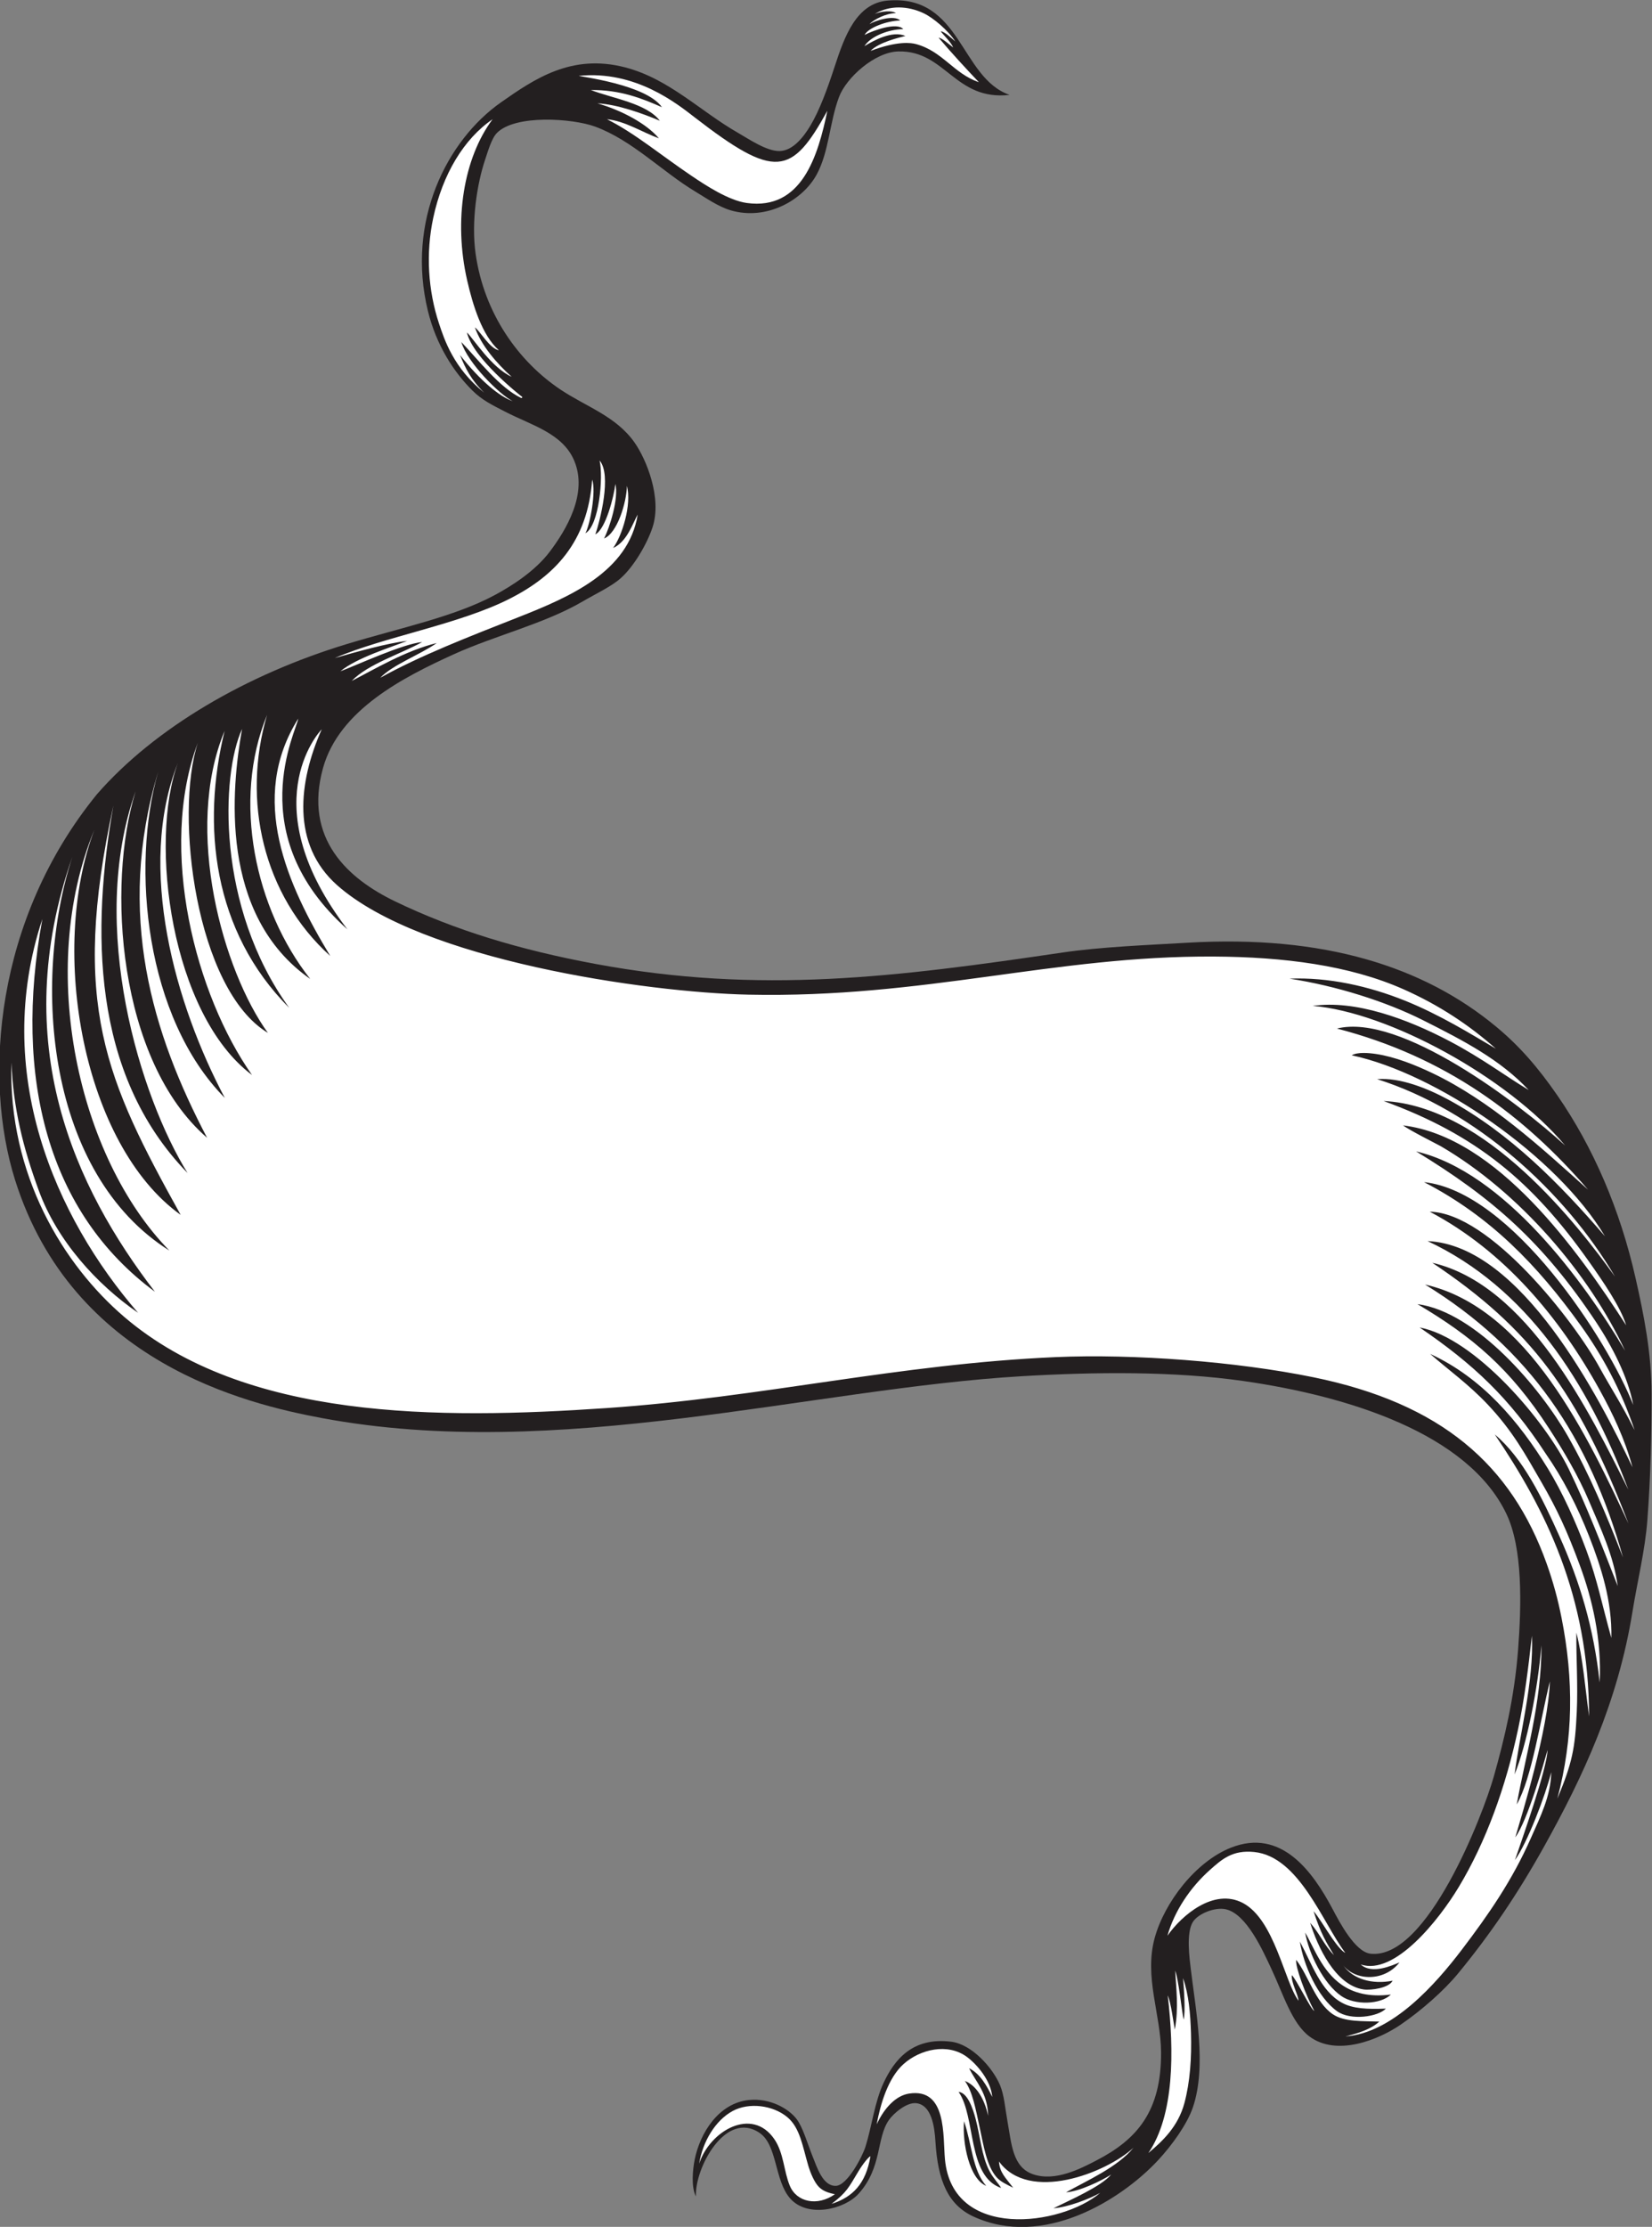 <?xml version="1.0" encoding="UTF-8" standalone="no"?>
<svg
   xmlns:dc="http://purl.org/dc/elements/1.1/"
   xmlns:cc="http://creativecommons.org/ns#"
   xmlns:rdf="http://www.w3.org/1999/02/22-rdf-syntax-ns#"
   xmlns:svg="http://www.w3.org/2000/svg"
   xmlns="http://www.w3.org/2000/svg"
   viewBox="0 0 748.293 1008.347"
   height="1008.347"
   width="748.293"
   xml:space="preserve"
   id="svg2"
   version="1.1"><rect x="0" y="0" width="748.293" height="1008.347" fill="#808080" stroke="none"/><defs
     id="defs6" /><g
     transform="matrix(1.333,0,0,-1.333,0,1008.347)"
     id="g10"><g
       transform="scale(0.1)"
       id="g12"><path
         id="path14"
         style="fill:#ffffff;fill-opacity:1;fill-rule:evenodd;stroke:none"
         d="m 1009.8,4592.58 c -5.52,102.08 -21.46,309.05 77.21,442.78 -9.28,-50.47 -40.17,-105.28 -46.8,-169.2 -4.61,-44.5 -5.46,-104.11 7.2,-144 16.98,-53.49 66.39,-124.66 104.4,-158.39 286.65,-254.46 1044.95,-370.72 1391.33,-378.01 600.86,-12.63 1037.11,132.63 1582.35,129.43 234.84,-1.38 459.67,-29.31 644.31,-111.42 119.73,-53.26 221.76,-120.53 313.21,-201.61 -85.26,50.02 -190.04,115.38 -308.85,163.18 -122.58,49.33 -259.88,80.25 -392.32,74.73 158.84,-24.19 327.36,-77.66 452.77,-140.7 141.41,-71.1 263.83,-134.98 360,-237.61 -75.65,45.24 -157.99,107.59 -267.13,165.13 -147.64,77.83 -322.79,141.43 -466.82,120.66 204.14,-21.58 391.88,-120.64 532.39,-199.05 110.95,-61.92 266.13,-188.58 325.35,-275.18 -100.98,92.44 -194.9,165.43 -321.8,242.44 -124.37,75.49 -326.37,186.81 -453.59,154.8 370.86,-95.94 637.03,-296.58 853.2,-547.2 -147.79,133.07 -219.39,193.93 -244.8,212.4 -88.58,64.44 -184.69,136.06 -284.4,183.61 -57.01,27.17 -126.17,55.13 -190.8,64.79 -24.8,3.71 -63.07,7.26 -83.03,-4.44 206.82,-48.5 369.75,-130.38 536.62,-265.56 124.69,-101 254.97,-206.52 324.01,-349.2 -127.56,147.93 -227.4,256.43 -378.01,363.61 -45.25,32.21 -96.99,69.49 -154.78,100.8 -70.12,37.96 -164.09,75.74 -241.43,69.31 356.11,-113.41 676.09,-394.83 808.26,-670.69 -92.67,120.78 -183.81,243.22 -260.94,313.3 -72.65,66.01 -131.81,109.73 -154.7,126.07 -78.95,56.43 -252.82,168.87 -370.75,157.14 130.45,-47.47 257.78,-107.47 370.75,-189.54 135.23,-98.24 232.13,-221.31 327.59,-356.41 47.17,-66.71 107.47,-154.17 126,-215.99 -85.51,130.66 -173.53,263.34 -280.64,377.26 -97.19,103.36 -307.87,280.26 -477.68,301.82 24.04,-17.58 110.61,-61.03 128.32,-70.68 127.58,-69.38 226.17,-148.71 325.49,-253.75 113.4,-119.98 230.14,-279.59 300.92,-441.04 -86.23,135.71 -175.63,274.16 -288.01,385.2 -110.72,109.41 -248.54,254.18 -422.25,291.95 51.33,-32.85 107.31,-62.25 145.06,-86.76 188.95,-122.69 338.11,-303.53 466.56,-492.97 53.6,-79.02 109.14,-187.26 126.31,-281.7 -70.95,181.16 -220.49,398.68 -369.67,547.88 -28.28,28.28 -59.76,62.28 -90,86.4 -64.8,51.64 -161.26,113.15 -251.25,122.74 89.17,-46.04 166.84,-98.89 244.05,-162.35 114.8,-94.37 198.38,-199.26 288.01,-324 74.72,-104.01 137.24,-218.95 183.59,-356.39 -44.61,89.65 -78.34,138.56 -118.81,212.38 -75.23,137.35 -176.74,257.04 -291.6,363.62 -93.16,86.44 -188.46,164.59 -285.78,166.27 89.18,-46.94 172.89,-104.18 246.19,-173.48 129.2,-122.15 240.41,-267.5 331.19,-431.99 44.81,-81.15 85.7,-167.15 111.6,-262.81 -104.84,219.7 -237.13,453.57 -406.79,619.2 -63.31,61.79 -177.97,144.41 -289.59,149.25 334.86,-166.72 544.59,-479.84 681.99,-844.04 -94.69,190.1 -192.95,390.1 -334.81,543.59 -90.49,97.93 -185.43,193.15 -331.19,226.8 37.48,-29.47 82.33,-50.8 122.4,-79.2 100.16,-70.99 199.36,-173.79 274.97,-274.2 82.92,-110.11 194.78,-302.6 269.16,-532.34 -113.66,243.92 -188.13,388.18 -282.02,506.8 -96.15,121.46 -237.89,266.48 -409.12,305 76.17,-46.78 192.78,-126.51 235.65,-166.66 201.95,-189.16 350.47,-452.62 436.95,-760.2 -56.41,144.61 -113.89,283.24 -187.64,412.32 -65.39,114.42 -164.65,228.38 -262.36,314.89 -64.28,56.91 -150.12,120.27 -248.4,133.2 186.72,-110.59 314.53,-218.14 446.41,-421.21 49.55,-76.29 99.59,-160.49 136.79,-248.4 38.38,-90.64 83.7,-185.31 97.21,-287.99 -54.76,140.3 -105.66,272.01 -165.6,396 -41.59,86.03 -141.08,219.37 -252.97,324.61 -84.32,79.3 -175.69,142.63 -254.63,157.79 43.05,-31.74 85.9,-59.2 125.99,-90 121.92,-93.67 211.57,-208.44 302.41,-338.4 57.5,-82.26 107.42,-178.4 147.59,-280.8 40.32,-102.77 78.68,-220.43 75.61,-345.6 -30.9,110.47 -48.09,198.71 -84.45,296.68 -35.33,95.19 -81.64,198.14 -131.55,279.31 -97.87,159.24 -223.14,307.95 -399.61,388.81 61.43,-53.81 130.73,-103.1 195.53,-171.8 85.28,-90.41 127.33,-168.53 182.48,-263.8 53.87,-93.07 87.15,-165.57 130.18,-281.51 42.19,-113.67 75.02,-251.37 67.81,-398.9 -20.27,186.32 -67.64,342.75 -136.8,496.81 -58.55,130.45 -123.92,265.41 -219.59,345.59 171.06,-252.54 319.46,-546.9 320.39,-957.6 -13.22,95.98 -20.87,197.52 -43.2,284.39 -0.94,-82.71 5.61,-177.91 1.33,-269.33 -5.78,-124.24 -15.08,-172.54 -66.02,-294.61 54.73,206.07 55.96,403.65 14.3,614.35 -12.66,64.01 -28.61,122.45 -50.41,183.6 -119.9,336.56 -358.34,544.78 -793.1,633.61 -261.02,53.32 -539.3,76.49 -805.3,64.79 -199.67,-8.77 -414.51,-24.89 -626.38,-43.21 -93.03,-8.02 -190.28,-11.66 -277.21,-17.98 -170.65,-12.43 -354.53,-10.34 -536.4,-18.01 -111.67,-4.71 -222.69,-7.78 -331.2,0 -140.07,10.04 -286,41.97 -424.8,50.41 -164.33,9.96 -302.66,63.26 -442.8,100.8 -105.563,28.26 -188.34,71.09 -277.2,118.79 -81.043,43.49 -164.676,98.83 -234.004,158.4 -135.023,116.07 -257.211,296.6 -295.199,489.6 -8.031,40.83 -9.703,92.72 -14.398,133.2 -4.649,40.08 -15.079,104.75 -10.801,147.6 2.234,22.4 2.851,-27.82 3.601,-39.6 11.825,-185.78 68.262,-338.64 161.996,-460.8 -75.109,160.5 -135.648,398.38 -118.796,633.61 12.375,172.62 65.582,329.57 140.402,450 -65.484,-164.81 -147.273,-380.98 -118.801,-626.41 21.953,-189.26 92.07,-359.37 205.199,-453.59 -75.468,116.27 -157.992,279.38 -172.8,471.59 -19.875,257.97 58.722,468.31 165.597,619.21 -56.468,-128.77 -146.25,-284.18 -133.195,-478.81 14.773,-220.33 94.684,-405.01 219.598,-511.19 -31.989,77.97 -84.653,152.1 -118.797,241.19 -43.176,112.65 -66.078,252.73 -43.203,396 11.425,71.56 37.046,144.08 64.796,208.8 27.356,63.78 51.102,130.88 93.606,176.4 -40.816,-92.62 -97.332,-194.46 -108.004,-316.8 -21.504,-246.61 50.523,-505.58 237.606,-590.4 -28.657,59.12 -88.704,108.42 -126.004,180 -103.496,198.62 -87.817,527.33 36.004,716.4 -13.016,-70.48 -53.872,-142.67 -61.204,-226.79 -17.695,-202.89 44.653,-432.22 176.403,-518.41 -5.953,20.28 -20.039,41.01 -32.403,61.2 -36.875,60.25 -69.91,125.23 -86.402,216 -20.281,111.7 -23.199,239.37 21.602,342 -4.551,-221.18 45.91,-416.83 180,-511.2 -0.325,52.35 -48.692,81.79 -64.801,122.4 -40.613,102.42 -80.785,244.52 -72,367.21 8.754,122.16 56.043,228.02 104.402,313.19 -32.957,-92.3 -77.664,-212.69 -68.402,-341.99 7.59,-105.91 46.148,-213.65 108.004,-270 -52.246,107.18 -110.153,320.93 -50.403,475.19 0.946,-121.62 27.364,-282.46 101.907,-342.1 -70.637,188.45 -58.203,492.65 60.089,604.9 -78.898,-98.38 -97.527,-401.75 -6.535,-518.22 -20.933,161.03 -59.691,356.71 78.543,561.42 -61.894,-92.6 -109.316,-411.74 -8.808,-508.3 -41.625,189.98 -26.602,472.23 134.805,605.5 0.05,1.2 -0.07,2.41 0,3.6 -30.86,-61.83 -113.36,-205.96 -117.063,-322.52 -2.418,-76.13 2.582,-155.64 36.253,-206.66 v 0" /><path
         id="path16"
         style="fill:#231f20;fill-opacity:1;fill-rule:evenodd;stroke:none"
         d="m 3430.61,7242.16 c -186.29,-21.01 -217.48,151.37 -377.99,147.6 -80.33,-1.88 -177.09,-89.45 -201.6,-154.8 -32.29,-86.06 -33.83,-185.53 -75.61,-262.8 -47.7,-88.22 -170.37,-157.44 -291.6,-122.4 -42.33,12.24 -84.93,42.26 -122.4,64.81 -110.7,66.6 -213.26,173.38 -338.4,219.59 -76.96,28.43 -272.57,42.32 -334.8,-21.6 -18.14,-18.62 -31.07,-64.75 -39.6,-90 -27.5,-81.31 -47.92,-211.47 -32.4,-320.4 29.02,-203.73 146.28,-365.89 288,-460.8 87.4,-58.52 189.02,-90.4 252,-180 40.04,-56.97 93.98,-188.41 61.2,-287.99 -17.68,-53.72 -61.68,-131.52 -108,-172.81 -32.16,-28.66 -82.91,-51.85 -129.6,-79.2 -129.05,-75.56 -297.5,-115.49 -439.2,-180 -169.17,-77.02 -387.9,-188.15 -442.8,-385.2 -67.41,-241.95 86.58,-377.35 244.8,-453.6 203.94,-98.27 424.52,-164.83 680.4,-212.4 560.83,-104.23 1023.38,-44.37 1587.99,38.76 130.37,19.19 287.42,25.2 424.41,33.24 464.57,27.29 802.5,-81.52 1047.6,-284.4 81.42,-67.39 143.65,-139.88 208.81,-233.99 121.64,-175.72 213.36,-387.34 266.38,-622.81 27.6,-122.52 54.01,-252.76 54.01,-392.41 0,-134.9 -2.93,-277.2 -14.4,-428.39 -7.77,-102.43 -33.83,-206.64 -50.41,-309.59 -49.84,-309.52 -169.49,-562.99 -298.79,-795.61 -92.22,-165.9 -187.22,-304.784 -295.19,-435.605 -46.39,-56.171 -122.91,-124.101 -194.42,-172.792 -74.43,-50.684 -216.34,-109.122 -309.59,-39.59 -59.57,44.414 -88.71,143.3 -129.61,230.39 -28.71,61.153 -84.04,186.207 -154.8,201.597 -36.58,7.97 -93.87,-14.84 -111.58,-43.2 -23.38,-37.362 -11.19,-124.881 -7.21,-158.397 16.78,-141.504 54.88,-332.773 7.21,-471.601 -19.71,-57.344 -71.04,-128.77 -118.81,-180 C 3808.96,91.055 3545,-73.672 3308.2,34.961 3221.7,74.648 3186.68,156.445 3178.61,290.566 c -3.12,51.739 -13.67,123.262 -64.8,129.59 -32.17,4.004 -77.44,-34.121 -93.6,-57.597 -42.77,-62.129 -22.2,-160.411 -102.4,-249.727 -47.87,-53.32 -172.81,-83.535 -232.4,-16.66 -54.12,60.703 -43.32,181.875 -104.4,223.183 -115.87,78.36 -221.44,-121.621 -216,-215.996 -17.18,32.012 -11.03,92.188 -4.4,125.196 18.26,91.015 81.9,192.226 184.4,202.402 72.05,7.168 134.99,-29.355 162,-64.785 21.02,-27.598 35.99,-80.918 54,-126.016 15.65,-39.16 35.22,-101.953 79.2,-100.801 38.93,1.036 90.1,99.102 100.81,133.204 21.66,69.121 31.05,151.347 61.19,215.996 36.46,78.281 97.91,157.129 230.41,140.41 69.7,-8.809 140.76,-88.418 165.58,-147.598 14.07,-33.535 17.13,-77.402 25.22,-122.402 13.87,-77.363 17.36,-155.82 86.38,-180 76.68,-26.856 165.14,20.488 216,46.797 137.85,71.308 220.63,166.269 219.61,367.207 -0.66,129.16 -58.28,255.605 -21.6,388.789 33.08,120.212 138.73,258.732 258.89,306.332 171.34,67.85 278.32,-81.49 345.91,-209.13 23.44,-44.27 76.23,-145.112 128.48,-150.972 192.56,-21.601 382.81,473.872 418.71,600.972 36.37,128.74 70.41,269.5 82.81,432 11.64,152.81 16.02,344.16 -39.61,460.8 -130.6,273.92 -538.26,400.6 -893.39,451.5 -237.99,34.1 -507.17,30.86 -751.8,16.51 -719.05,-42.23 -1576.81,-292.89 -2381.77,-141.96 -254.685,47.76 -845.47,188.13 -1040.81,808.4 -109.027,346.21 -68.133,885.68 278.336,1310.43 196.309,225.04 508.254,407.01 851.044,510.72 181.02,54.77 363.28,92.01 500.4,165.6 59.31,31.84 137.9,82.29 187.2,147.6 55.4,73.39 130.54,197.4 82.8,309.6 -39.54,92.94 -145.29,119.79 -234,165.6 -45.48,23.49 -78.74,39.46 -111.6,72 -62.7,62.09 -122.66,153.31 -151.2,270 -74.85,306.01 64.82,580.53 248.4,709.2 114.33,80.14 240.03,165.67 421.2,118.8 149.98,-38.8 256.41,-149.92 385.2,-223.2 34.51,-19.63 96.24,-62.31 140.4,-61.2 45.67,1.15 82.32,49.4 104.4,86.4 31.35,52.55 57.79,125.09 82.79,201.61 32.81,100.38 72.95,214.19 180,223.19 250.16,21.05 245.7,-261.98 414.01,-320.4 v 0" /><path
         id="path18"
         style="fill:#ffffff;fill-opacity:1;fill-rule:evenodd;stroke:none"
         d="m 2837.01,110.957 c -58.94,-41.875 -129.71,-27.52 -153.21,28.809 -20.48,49.101 -20.34,110.996 -52.39,157.988 -76.49,112.187 -219.89,27.578 -255.6,-82.793 11.98,74.414 54.74,146.934 114.21,178.887 54.88,29.492 135.39,19.902 184.59,-20.489 44.22,-36.289 52.52,-100.117 72,-165.605 7.44,-25 21.06,-57.149 36,-71.992 12.39,-12.305 26.7,-19.082 54.4,-24.805 z M 5149.08,1323.14 c 42.76,59.5 96.41,250.98 109.65,296.57 -2.64,-67.09 -87.03,-303.32 -110.86,-373.77 42.17,58.61 103.75,219.78 123.4,298.79 -1.62,-81.29 -37.09,-151.31 -69.45,-224.57 -63.48,-143.62 -143.62,-259.05 -234.01,-377.992 -89.43,-117.676 -236.44,-284.336 -395.99,-295.195 42.59,10.586 85.74,23.632 115.19,50.39 -54.71,2.012 -118.69,-1.953 -158.4,25.196 -59.06,40.39 -82.46,131.171 -124.04,184.355 -4.04,-21.562 32.09,-119.902 61.31,-173.086 -10.53,2.676 -61.54,108.711 -76.17,121.172 -3.01,-24.609 21.83,-66.016 22.71,-86.738 -47.81,63.515 -81.21,275.978 -189.8,332.308 -97.41,50.5 -206.23,-40.8 -255.61,-111.605 23.91,84.555 77.97,164.275 144.01,223.205 40.93,36.54 77.14,68.9 151.19,61.19 152.79,-15.9 232.75,-241.37 309.25,-342.579 -9.57,3.731 -26.87,23.672 -44.6,49.239 -23.56,33.94 -48.5,76.56 -63.29,92.11 25.32,-77.833 43.31,-105.782 69.4,-149.103 -34.16,34.942 -46.25,70.157 -80.84,109.963 24.02,-77.892 84.39,-212.599 181.72,-226.486 24.82,-3.535 86.29,4.844 98.34,29.726 -69.32,-13.652 -134.94,5.274 -167.37,51.719 39.81,-50.957 137.48,-56.972 190.67,10.313 -25.22,-10.059 -93.52,-41.895 -131.78,-6.758 114.9,-39.316 265.78,150.836 333.3,263.066 92.91,154.41 159.49,339.49 201.6,536.39 21.6,101.07 34.91,209.04 46.8,316.79 7.85,-153.04 -44.45,-349.35 -58.67,-470.66 41.78,102.34 79.04,290.7 91.07,438.28 1.27,-195.04 -56.38,-384.33 -83.85,-540.62 51.78,91.13 79.77,285.48 112.64,418.22 -6.07,-166.29 -94.96,-452.27 -117.52,-529.83 z M 4558.36,783.828 c 45.27,-31.191 132.52,-29.238 168.07,5.371 -74.81,-9.531 -127.76,5.918 -167.09,33.086 -67.8,46.856 -95.18,128.574 -124.34,177.481 12.4,-71.231 61.89,-173.633 123.36,-215.938 z m 151.02,-42.324 c -63.33,-2.559 -112.74,-0.391 -149.32,19.785 -72.29,39.863 -101.23,130.547 -142.99,207.832 12.32,-79.297 60.04,-188.535 126.09,-236.367 45.79,-33.164 140.18,-19.219 166.22,8.75 z M 2979.02,348.398 c 12.39,67.54 38.54,157.754 91.59,204.961 56.28,50.118 149.82,72.207 215.05,24.004 33.48,-24.726 81.27,-79.453 86.14,-135.996 -19.24,39.16 -40.67,78.086 -78.71,97.637 23.2,-47.578 62.42,-82.754 64.7,-161.641 -8.02,38.399 -30.76,99.629 -79.18,118.399 26.14,-35.606 36.88,-95.782 51.19,-161.992 12.35,-57.071 23.01,-126.25 56.02,-164.415 13.2,-15.292 33.93,-25.117 57.03,-36.386 -27.03,35.449 -45.58,51.015 -48.24,89.199 101.97,-140.625 363.22,-39.902 457.21,46.797 -53.93,-65.645 -157.15,-111.27 -229.4,-151.465 42.99,1.953 120,38.652 153.42,60.293 -34.18,-41.191 -143.52,-88.145 -196.11,-114.551 49.23,3.594 119.27,30.586 158.55,52.09 -131.95,-111.894 -501.46,-162.129 -527.26,114.023 -7.39,79.004 7.3,243.477 -121.94,223.477 -44.26,-6.855 -83.42,-47.344 -110.06,-104.434 z m 422.8,-216.23 c -7.7,14.219 -26.72,32.773 -39.61,57.598 -26.66,51.308 -31.45,117.929 -46.8,176.406 -9.88,37.637 -27.95,89.668 -58.01,92.383 59.3,-85.274 28.89,-286.328 144.42,-326.387 z m -50.41,7.187 c -46.98,51.426 -49.95,146.856 -75.61,219.61 -6.35,-74.258 18.52,-196.934 75.61,-219.61 v 0" /><path
         id="path20"
         style="fill:#ffffff;fill-opacity:1;fill-rule:evenodd;stroke:none"
         d="m 1122.2,4317.12 c -146.497,242.36 -279.118,534.47 -108.84,806.13 -4.64,-39.62 -194.915,-393.96 167.11,-715.59 -321.032,418.69 -100.23,666.38 -87.26,679.36 -79.59,-179.41 -103.897,-390.71 52.4,-529.46 286.65,-254.45 1051.15,-364.52 1397.53,-371.8 600.86,-12.63 1037.11,132.63 1582.35,129.43 234.84,-1.38 459.67,-29.31 644.31,-111.42 119.73,-53.26 221.76,-120.53 313.21,-201.61 -85.26,50.02 -190.04,115.38 -308.85,163.18 -122.58,49.33 -259.88,80.25 -392.32,74.73 158.84,-24.19 327.36,-77.66 452.77,-140.7 141.41,-71.1 263.83,-134.98 360,-237.61 -75.65,45.24 -157.99,107.59 -267.13,165.13 -147.64,77.83 -322.79,141.43 -466.82,120.66 255.26,-20.71 661.74,-240.87 857.74,-474.23 -157.17,143.89 -560.76,451.25 -775.39,397.24 370.86,-95.94 637.03,-296.58 853.2,-547.2 -160.98,144.94 -331.66,301.82 -529.2,396.01 -57.01,27.17 -126.17,55.13 -190.8,64.79 -24.8,3.71 -63.07,7.26 -83.03,-4.44 286.66,-60.86 696.25,-340.27 860.63,-614.76 -153.83,178.38 -323.58,351.09 -532.79,464.41 -70.12,37.96 -164.09,75.74 -241.43,69.31 333.75,-105.28 637.54,-380.81 808.26,-670.69 -123.83,171.93 -437.54,579.56 -786.39,596.51 314.59,-114.48 505.53,-273.09 698.34,-545.95 47.17,-66.71 107.47,-154.17 126,-215.99 -163.69,253.46 -438.59,640.62 -758.32,679.08 24.04,-17.58 110.61,-61.03 128.32,-70.68 268.3,-156.68 504.75,-434.01 626.41,-694.79 -139.75,235.35 -411.37,607.35 -710.26,677.15 260.37,-158.34 431.37,-308.93 611.62,-579.73 52.91,-79.49 109.14,-187.26 126.31,-281.7 -86.09,219.79 -412.95,725.3 -710.92,757.02 225.24,-116.31 385.14,-281.9 532.06,-486.35 74.72,-104.01 137.24,-218.95 183.59,-356.39 -44.61,89.65 -78.34,138.56 -118.81,212.38 -87.25,159.26 -373.91,526.37 -577.38,529.89 252.09,-132.72 441.15,-358.6 577.38,-605.47 44.81,-81.15 85.7,-167.15 111.6,-262.81 -112.75,236.27 -377.71,754.61 -696.38,768.45 334.84,-156.68 544.59,-477.28 681.99,-844.04 -132.4,265.8 -343.89,696.02 -666,770.39 332.01,-221.72 496.51,-439.63 666.53,-885.74 -134.44,288.51 -342.56,733.4 -691.14,811.8 355.04,-218.01 557.87,-518.79 672.6,-926.86 -56.41,144.61 -113.89,283.24 -187.64,412.32 -92.46,161.8 -310.5,421.76 -510.76,448.09 186.72,-110.59 314.53,-218.14 446.41,-421.21 49.55,-76.29 99.59,-160.49 136.79,-248.4 38.38,-90.64 83.7,-185.31 97.21,-287.99 -54.76,140.3 -105.66,272.01 -165.6,396 -79.16,163.75 -318.3,446.07 -507.6,482.4 182.4,-124.32 304.37,-238.42 428.4,-428.4 57.5,-82.26 107.42,-178.4 147.59,-280.8 40.32,-102.77 78.68,-220.43 75.61,-345.6 -30.9,110.47 -48.09,198.71 -84.45,296.68 -35.33,95.19 -81.64,198.14 -131.55,279.31 -97.87,159.24 -223.14,307.95 -399.61,388.81 61.43,-53.81 130.73,-103.1 195.53,-171.8 85.28,-90.41 127.33,-168.53 182.48,-263.8 53.87,-93.07 87.15,-165.57 130.18,-281.51 42.19,-113.67 75.02,-251.37 67.81,-398.9 -20.27,186.32 -67.64,342.75 -136.8,496.81 -58.55,130.45 -123.92,265.41 -219.59,345.59 171.06,-252.54 319.46,-546.9 320.39,-957.6 -13.22,95.98 -20.87,197.52 -43.2,284.39 -0.94,-82.71 5.61,-177.91 1.33,-269.33 -5.78,-124.24 -15.08,-172.54 -66.02,-294.61 54.73,206.07 55.96,403.65 14.3,614.35 -12.66,64.01 -28.61,122.45 -50.41,183.6 -119.9,336.56 -358.34,544.78 -793.1,633.61 -261.02,53.32 -610.16,80.02 -876.16,68.34 C 3049.45,2930.9 2591.01,2817.56 2061.5,2781.41 1489.68,2742.38 832.859,2740.23 422.367,3090.92 216.277,3266.97 27.223,3572.93 38.777,3955.2 45.473,3798.29 77.582,3668.38 132.117,3519.47 193.93,3350.72 328.043,3201.93 469.109,3105.12 186.68,3431.31 -28.215,3922.57 143.992,4442.79 44.102,3902.03 163.66,3444.14 526.344,3176.64 255.938,3528.57 24.605,4018.71 245.914,4654.17 105.953,4223.2 161.617,3576.41 575.586,3316.41 266.781,3631.02 123.313,4268.06 320.801,4746.21 164.609,4334.63 282.086,3675.68 613.879,3437.75 360.535,3894.43 238.824,4152.29 385.352,4828.06 311.539,4411.88 308.129,3918.03 637.359,3579.88 477.75,3836.48 296.773,4414.86 460.941,4876.79 361.645,4558.7 400.613,3961.94 703.766,3699.49 518.344,4051.57 392.66,4458 537.449,4943.18 443.867,4616.41 494.734,4106.98 763.887,3834.98 596.051,4151.07 463.188,4615.83 604.613,4973.36 505.613,4704.5 581.035,4119.2 856.449,3912.77 665.27,4183.58 535.914,4676.9 672.285,5041.65 592.355,4797.39 665.266,4203.54 910.348,4055.91 758.277,4265.78 622.891,4744.27 763.27,5081.86 684.563,4761.5 722.836,4401.08 982.754,4141.05 733.809,4484.26 751.484,4933.98 822.602,5088.3 786.684,4889.21 742.758,4456.45 1054.13,4239.18 866.801,4476.59 787.754,4843.79 907.504,5135.83 821.609,4845.56 893.539,4523.55 1122.2,4317.12 Z m 445.38,2085.53 c 21.35,-71.44 130.59,-178.99 174.63,-200.89 -44.2,15.37 -109.88,68.65 -179.17,156.86 18.41,-45.07 37.33,-84.13 82.3,-128.08 -104.01,83.54 -135.32,180 -153.5,234.78 -37.23,112.18 -45.39,238.78 -19.63,359.25 31.51,147.39 103.8,268.16 201.6,334.8 -98.14,-131.4 -133.13,-342.48 -86.4,-547.21 18.96,-83.08 50.6,-187.39 108,-237.59 -31.1,5.55 -63.05,63.79 -81.68,77.89 21.39,-61.5 74.83,-123.08 124.88,-167.89 -68,30.57 -129.54,129.22 -152,150.66 19.88,-86.87 179.33,-212.84 188,-219.07 0.66,-3.06 -1.41,-3.39 -3.6,-3.6 -73.33,34.67 -145.01,129.02 -203.43,190.09 z m -83.52,-1022.42 c -106.92,-26.29 -210.27,-88.44 -289.05,-128.87 55.34,57.47 166.42,91.5 239.7,132.1 -65.58,-5.59 -223.76,-79.07 -278,-99.25 55.18,46.22 177.5,83.36 226.86,103.21 -63.89,-6.86 -172.55,-37.24 -246.11,-58.3 168.96,72.63 422.69,114.35 594.39,201.47 151.51,76.87 265.15,191.61 280.36,404.77 13.95,-39.07 -6.99,-152.79 -22.99,-182.32 46.44,25.69 61.62,190.6 48.19,247.12 41.96,-48.85 1.29,-205.41 -14.34,-250.78 35.21,17.59 63.02,128.76 68,171.18 12.09,-49.31 -19.8,-149.33 -38.46,-185.27 44.82,17.97 76.37,121.37 77.69,178.48 16.87,-63.69 -16.69,-170.57 -47.08,-210.84 48.52,21.23 68.46,88.28 83.79,113.63 -31.62,-193.37 -227.4,-278.6 -406.8,-349.2 -165.89,-65.28 -334.16,-130.65 -468,-205.2 41.84,44.2 137.71,79.55 191.85,118.07 z M 2917.44,189.492 c 15.31,25.449 35.78,50.332 40.39,50.137 -15.86,-94.043 -61.07,-138.828 -132.01,-161.465 51.62,39.551 57.15,54.043 91.62,111.328 z m 1076.11,680.899 c 11.53,-33.125 21.65,-131.328 28.29,-166.231 7.48,22.207 0.52,115.879 -1.84,140.801 19.65,-55.781 25.06,-121.66 27.03,-186.582 2.54,-83.047 -3.03,-166.211 -22.42,-238.223 -21.43,-79.511 -74.53,-129.433 -122.4,-169.199 88.43,128.555 87.95,346.895 65.82,535.391 11.05,-24.883 19.02,-89.434 24.06,-116.387 13.91,75.176 4,142.637 1.46,200.43 v 0" /><path
         id="path22"
         style="fill:#ffffff;fill-opacity:1;fill-rule:evenodd;stroke:none"
         d="m 3069.34,7465.61 c -21.76,24.21 -99.77,-3.51 -131.47,-19.75 12.07,24.1 75.43,48.11 120.92,48.96 -20.47,20.48 -85.45,-0.34 -104.02,-12.2 14.37,15.63 57.36,37.56 89.57,37.06 -13.05,10.62 -50.22,6.58 -71.51,-2.49 50,30.51 112.58,27.44 165.47,2.43 33.36,-15.78 83.15,-57.96 107.91,-95.95 -14.24,12.4 -37.44,34.22 -49.61,34.49 11,-14.78 34.55,-36.14 42.4,-54.93 -18.24,13.59 -36.42,31.29 -49.59,33.33 44.03,-51.96 90.04,-101.95 136.8,-151.2 -85.53,28.89 -123.46,105.37 -213.79,129.45 -16.74,4.46 -62.17,11.32 -154.28,-23.22 28.79,29.79 97.45,45.12 118.5,50.84 -45.72,19.28 -108.65,-16.05 -139.24,-34.67 20.04,32.57 80.9,57.19 131.94,57.85 z m -827.17,-311.33 c -45.19,59.2 -159.03,75.49 -234.51,104.4 99.44,1.04 173.35,-28.22 241.62,-58.35 -54.39,78.06 -284.43,104.58 -282.5,106.52 192.76,19.42 334,-94.85 393.94,-141.15 273.23,-211.04 329.34,-197.97 450.69,22.46 -31.85,-152.85 -86.49,-338.79 -273.6,-313.2 -62.42,8.54 -141.47,60.88 -188.67,92.75 -104.65,70.67 -193.44,145.25 -286.53,191.66 60.56,-5.46 119.18,-44.02 176.4,-64.8 -42.43,50.32 -127.37,95.43 -208.8,118.8 66.65,-2.96 154.66,-34.8 211.96,-59.09 v 0" /></g></g></svg>